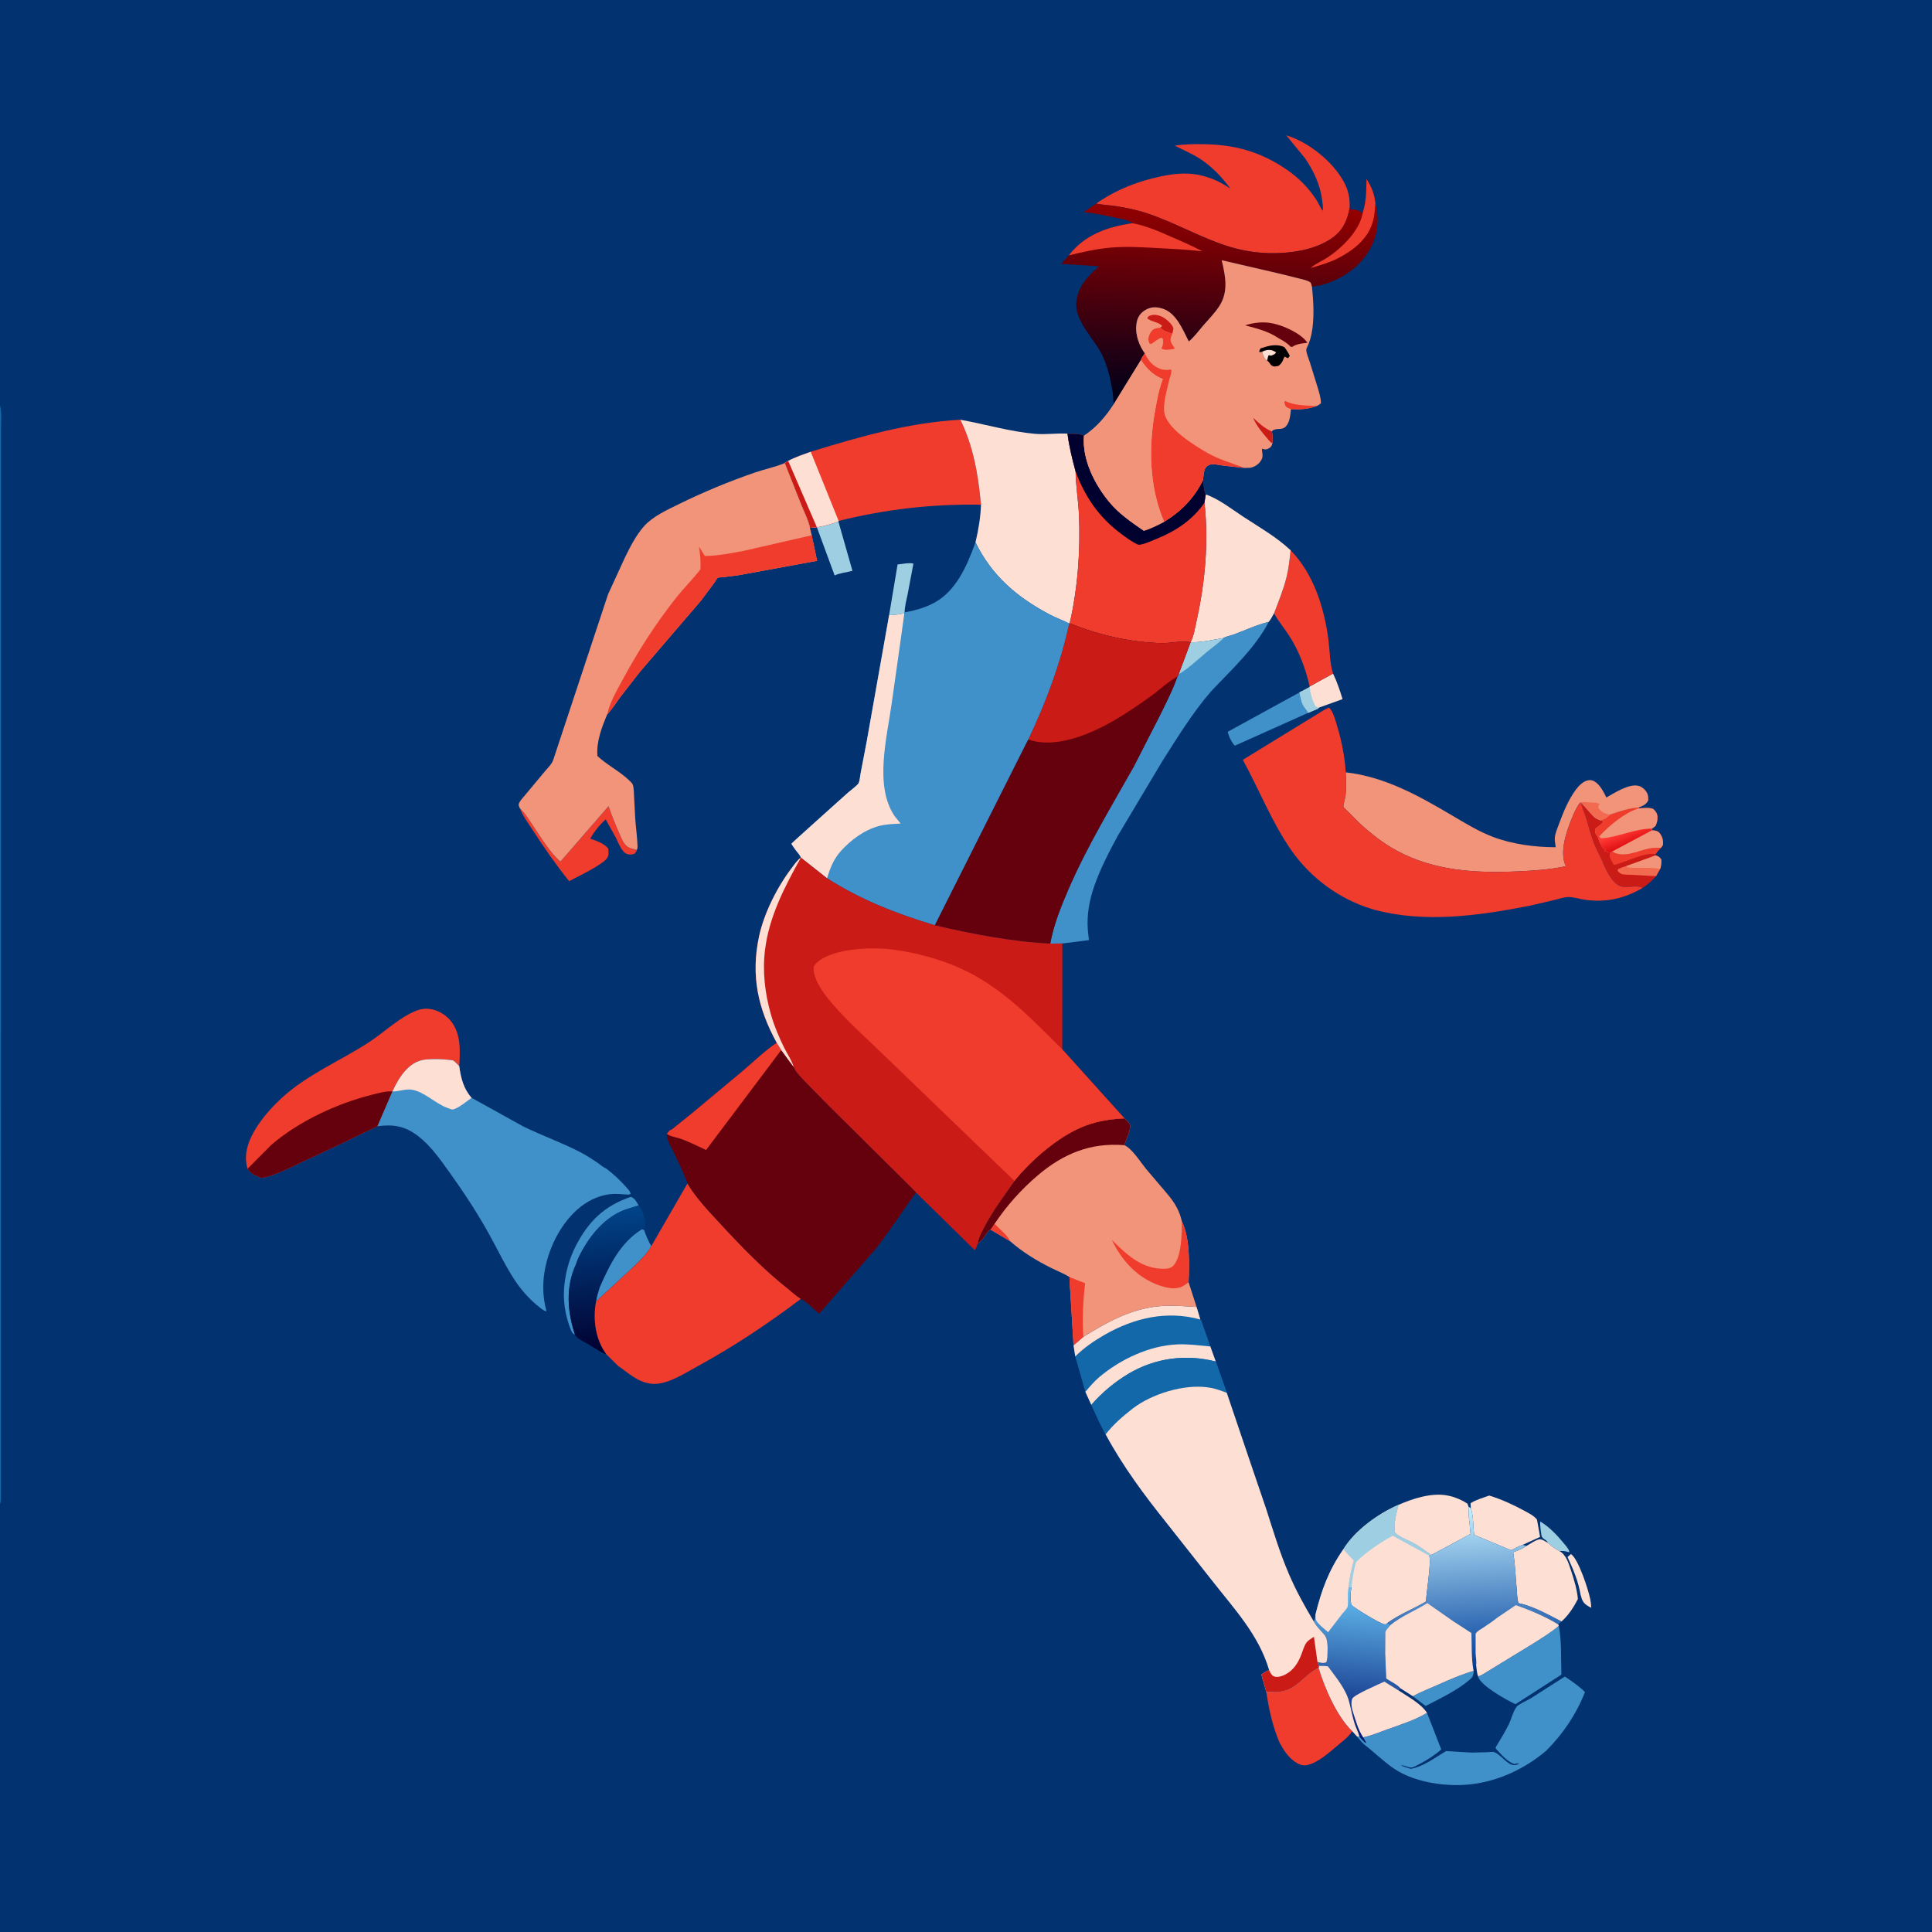 <svg version="1.1" xmlns="http://www.w3.org/2000/svg" style="display: block;" viewBox="0 0 2048 2048" width="1024" height="1024">
<defs>
	<linearGradient id="Gradient1" gradientUnits="userSpaceOnUse" x1="1724.3" y1="895.173" x2="1719.5" y2="882.712">
		<stop class="stop0" offset="0" stop-opacity="1" stop-color="rgb(225,17,21)"/>
		<stop class="stop1" offset="1" stop-opacity="1" stop-color="rgb(254,55,50)"/>
	</linearGradient>
	<linearGradient id="Gradient2" gradientUnits="userSpaceOnUse" x1="649.606" y1="1433.37" x2="638.437" y2="1279.73">
		<stop class="stop0" offset="0" stop-opacity="1" stop-color="rgb(1,0,47)"/>
		<stop class="stop1" offset="1" stop-opacity="1" stop-color="rgb(0,69,138)"/>
	</linearGradient>
	<linearGradient id="Gradient3" gradientUnits="userSpaceOnUse" x1="1429.66" y1="1845.43" x2="1444.36" y2="1683.39">
		<stop class="stop0" offset="0" stop-opacity="1" stop-color="rgb(0,21,112)"/>
		<stop class="stop1" offset="1" stop-opacity="1" stop-color="rgb(103,194,244)"/>
	</linearGradient>
	<linearGradient id="Gradient4" gradientUnits="userSpaceOnUse" x1="1566.53" y1="1767.71" x2="1555.86" y2="1598.07">
		<stop class="stop0" offset="0" stop-opacity="1" stop-color="rgb(0,62,155)"/>
		<stop class="stop1" offset="1" stop-opacity="1" stop-color="rgb(194,239,255)"/>
	</linearGradient>
	<linearGradient id="Gradient5" gradientUnits="userSpaceOnUse" x1="1294.86" y1="219.141" x2="1287.84" y2="424.618">
		<stop class="stop0" offset="0" stop-opacity="1" stop-color="rgb(148,0,0)"/>
		<stop class="stop1" offset="1" stop-opacity="1" stop-color="rgb(0,0,25)"/>
	</linearGradient>
</defs>
<path transform="translate(0,0)" fill="rgb(3,50,112)" d="M 0 429.658 L 0 -0 L 2048 0 L 2048 2048 L -0 2048 L 0 1594.34 L 0 429.658 z"/>
<path transform="translate(0,0)" fill="rgb(157,206,226)" d="M 1640.65 1635.41 L 1640.31 1634.57 C 1639.37 1632.91 1637.87 1632.18 1636.38 1631.1 C 1633.79 1629.24 1634.01 1627.54 1633.6 1624.64 C 1633.04 1620.78 1632.46 1616.71 1632.66 1612.82 C 1642.2 1618.49 1650.46 1627.17 1657.47 1635.68 C 1659.55 1638.19 1662.42 1641.18 1663.38 1644.34 L 1663.59 1645.55 L 1662.54 1645.22 C 1659.11 1644.18 1656.55 1643.87 1652.99 1644.18 C 1648.52 1642 1644.32 1638.74 1640.65 1635.41 z"/>
<path transform="translate(0,0)" fill="rgb(254,223,212)" d="M 1675.38 1690.04 C 1672.96 1675.85 1667.66 1663.45 1661.64 1650.5 L 1665.27 1647.35 C 1673.21 1652.63 1683.6 1684.9 1685.69 1694.97 C 1686.33 1698.06 1686.72 1701.16 1686.73 1704.32 L 1684.42 1703.1 C 1677.92 1699.42 1677.22 1696.79 1675.38 1690.04 z"/>
<path transform="translate(0,0)" fill="rgb(64,145,201)" d="M 1497.73 1798.08 C 1505.93 1793.44 1514.89 1790.08 1523.5 1786.27 C 1536.28 1780.61 1548.77 1775.02 1562.23 1771.18 C 1561.82 1775.72 1561.56 1777.42 1557.91 1780.55 C 1544.49 1792.07 1526.81 1800.3 1511.21 1808.43 L 1497.73 1798.08 z"/>
<path transform="translate(0,0)" fill="rgb(157,206,226)" d="M 951.486 598.351 C 956.221 597.91 963.815 596.299 968.265 597.408 L 962.181 629.685 C 960.96 635.874 958.968 642.854 958.946 649.161 L 958.629 650.235 C 953.157 651.303 948.06 652.003 942.478 652.144 L 951.486 598.351 z"/>
<path transform="translate(0,0)" fill="rgb(254,223,212)" d="M 1413.1 714.019 C 1417.32 722.788 1420.35 731.808 1423.15 741.114 L 1397.96 750.171 L 1396.95 751.28 L 1386.49 755.712 C 1385.45 753.056 1382.69 750.399 1381.25 747.803 C 1379.11 743.935 1378.35 738.435 1377.34 734.12 L 1388.16 728.399 L 1388.32 727.679 L 1413.1 714.019 z"/>
<path transform="translate(0,0)" fill="rgb(157,206,226)" d="M 1377.34 734.12 L 1388.16 728.399 C 1389.26 735.678 1391.01 742.082 1394.5 748.647 C 1395.78 749.433 1396.47 749.886 1397.96 750.171 L 1396.95 751.28 L 1386.49 755.712 C 1385.45 753.056 1382.69 750.399 1381.25 747.803 C 1379.11 743.935 1378.35 738.435 1377.34 734.12 z"/>
<path transform="translate(0,0)" fill="rgb(157,206,226)" d="M 865.919 558.907 C 873.87 557.703 881.16 555.426 888.729 552.821 L 903.645 605.098 C 898.138 606.6 889.605 607.479 884.754 610.031 L 865.919 558.907 z"/>
<path transform="translate(0,0)" fill="rgb(19,104,170)" d="M 0 429.658 C 2.139 437.553 1.037 447.183 1.052 455.369 L 1.092 507.602 L 1.07 708.903 L 0.961 1584.43 C 0.941 1587.78 1.275 1591.18 0 1594.34 L 0 429.658 z"/>
<path transform="translate(0,0)" fill="rgb(64,145,201)" d="M 668.837 1268.71 C 673.263 1270.52 674.484 1273.86 676.999 1277.76 C 670.268 1280.06 663.383 1281.66 656.938 1284.73 C 637.785 1293.85 623.17 1313.06 613.914 1331.67 C 612.514 1334.48 611.44 1337.33 610.53 1340.34 C 599.435 1364.26 601.379 1390.28 609.453 1414.65 C 607.055 1413.91 606.998 1412.93 605.618 1410.93 C 598.976 1394.8 596.173 1377.11 598.536 1359.72 L 598.786 1358 C 600.572 1345.02 604.288 1332.7 610.246 1321.01 C 623.56 1294.87 640.948 1277.88 668.837 1268.71 z"/>
<path transform="translate(0,0)" fill="rgb(64,145,201)" d="M 1301.44 775.717 L 1377.34 734.12 C 1378.35 738.435 1379.11 743.935 1381.25 747.803 C 1382.69 750.399 1385.45 753.056 1386.49 755.712 L 1308.95 790.461 C 1305.67 786.987 1302.39 780.403 1301.44 775.717 z"/>
<path transform="translate(0,0)" fill="rgb(239,60,45)" d="M 551.331 857.151 L 552.103 857.86 C 557.228 862.744 560.798 869.002 564.746 874.824 C 573.564 887.829 582.348 902.826 593.962 913.444 L 645.118 854.546 C 648.517 864.673 652.44 874.244 656.747 884.022 C 659.108 889.381 661.43 896.105 667.184 898.701 C 668.559 899.321 670.049 899.61 671.5 899.983 L 675.079 900.96 C 674.643 902.637 673.916 903.437 672.888 904.801 C 670.347 905.911 668.802 906.226 666.043 905.619 C 663.988 905.167 662.479 904.311 661.04 902.765 C 657.431 898.884 655.196 892.726 652.838 888 L 642.084 868.619 C 635.444 874.346 630.059 881.461 625.606 888.973 C 632.373 891.365 640.063 893.828 644.779 899.5 C 644.957 901.821 645.403 904.879 644.679 907.125 C 643.505 910.767 640.924 912.578 637.901 914.718 C 627.347 922.191 614.763 928.056 603.294 934.055 C 589.69 917.173 577.295 899.345 565.5 881.157 C 560.521 873.479 554.556 865.755 551.331 857.151 z"/>
<path transform="translate(0,0)" fill="rgb(254,223,212)" d="M 1559.12 1598.77 L 1558.86 1593.5 C 1564.42 1589.79 1572.33 1587.71 1578.62 1585.34 C 1591.77 1589.41 1604.01 1594.98 1616.09 1601.58 C 1620.36 1603.92 1626.37 1606.89 1629.27 1610.86 L 1632.55 1629.18 L 1613.96 1637.67 C 1609.61 1638.98 1605.86 1641.41 1601.75 1643.28 L 1562.72 1626.99 C 1561.56 1618.62 1561.99 1608.22 1559.6 1600.29 L 1559.12 1598.77 z"/>
<path transform="translate(0,0)" fill="rgb(64,145,201)" d="M 1652.41 1723.39 C 1655.49 1740.22 1654.6 1758.09 1655.16 1775.18 L 1606.49 1806.49 C 1597.13 1802.21 1570.1 1787.14 1567.06 1777.8 L 1566.91 1776.99 C 1571.04 1775.96 1575.57 1772.37 1579.33 1770.27 L 1625.8 1741.84 C 1634.84 1735.97 1644.24 1730.44 1652.41 1723.39 z"/>
<path transform="translate(0,0)" fill="rgb(254,223,212)" d="M 1482.39 1595.23 C 1497.8 1588.44 1518.58 1581.74 1535.43 1585.52 L 1536.93 1585.85 C 1543.28 1587.31 1550.07 1590.32 1555.5 1593.89 C 1555.74 1594.5 1556.66 1596.47 1556.69 1597.08 C 1556.8 1602.62 1556.79 1608.03 1557.67 1613.5 L 1558.83 1626.04 L 1517.53 1648.18 L 1516.85 1648.13 C 1511.56 1644.49 1506.52 1640.52 1500.99 1637.23 C 1494.16 1633.16 1483.97 1629.99 1478.54 1624.5 C 1477.13 1615.14 1480.11 1604.27 1482.39 1595.23 z"/>
<path transform="translate(0,0)" fill="rgb(254,223,212)" d="M 1618.23 1638.69 C 1622.04 1636.45 1627.07 1632.91 1631.29 1631.85 C 1634.25 1631.1 1638 1633.99 1640.65 1635.41 C 1644.32 1638.74 1648.52 1642 1652.99 1644.18 C 1660.07 1647.79 1662.94 1657.47 1665.31 1664.65 C 1668.56 1674.55 1671.65 1684.53 1672.63 1694.95 C 1668.38 1703.45 1662.46 1712.58 1655.24 1718.86 C 1641.83 1712.02 1625.5 1702.73 1610.86 1699.69 L 1609.72 1699.48 C 1608.11 1695.29 1608.23 1689.53 1607.79 1684.96 C 1606.58 1672.26 1606.29 1659.19 1604.17 1646.61 L 1603.98 1645.5 C 1608.21 1643.71 1612.93 1642.19 1616.77 1639.67 L 1618.23 1638.69 z"/>
<path transform="translate(0,0)" fill="rgb(239,60,45)" d="M 1368.1 583.301 C 1392.69 608.498 1403.91 644.634 1408.29 678.96 C 1409.72 690.165 1409.58 703.414 1413.1 714.019 L 1388.32 727.679 C 1383.84 708.27 1376.74 689.15 1365.65 672.5 C 1360.86 665.308 1355.3 658.632 1351.07 651.081 L 1350.54 650.11 C 1355.43 637.2 1360.56 624.969 1363.85 611.482 C 1366.11 602.228 1367.07 592.752 1368.1 583.301 z"/>
<path transform="translate(0,0)" fill="rgb(203,27,22)" d="M 1676.3 851.23 L 1677.02 851.9 L 1688.11 864.339 C 1690.61 867.364 1692.92 868.361 1696.59 869.606 L 1697.72 869.159 C 1701.88 867.87 1703.6 866.435 1706.76 863.394 C 1716.93 860.009 1726.41 856.656 1737.2 855.929 L 1737.06 856.866 C 1742.09 856.603 1747.8 855.632 1752.56 857.5 C 1755.35 860.277 1756.97 862.358 1757.03 866.446 C 1757.09 869.821 1756.37 872.474 1754.96 875.5 C 1753.73 876.492 1752.52 877.671 1751.09 878.363 L 1751.22 880.023 C 1754.42 880.403 1757.6 880.64 1759.62 883.5 C 1762.32 887.32 1763.41 891.299 1762.73 895.924 L 1760.8 898.641 C 1758.81 900.784 1756.59 902.839 1755.05 905.329 L 1755.04 906.802 C 1758.43 907.923 1758.7 908.198 1760.94 911 C 1761.15 914.783 1760.97 917.571 1759.79 921.185 L 1755.52 928.77 C 1751.26 933.569 1747.24 937.117 1741.95 940.724 L 1741.19 941.249 C 1733.87 937.401 1724.77 942.377 1716.98 939.139 C 1708.43 935.589 1701.36 920.55 1698.31 912.227 C 1695.46 906.215 1692.11 900.131 1689.69 893.955 C 1686.13 884.857 1683.94 875.298 1680.99 866 C 1679.39 860.972 1677 856.476 1676.3 851.23 z"/>
<path transform="translate(0,0)" fill="rgb(239,60,45)" d="M 1708.94 902.591 C 1720.83 910.26 1735.64 902.005 1748.19 899.441 C 1752.24 898.613 1756.67 898.695 1760.8 898.641 C 1758.81 900.784 1756.59 902.839 1755.05 905.329 C 1742.33 903.533 1723.51 913.926 1710.85 916.952 L 1708.48 912.855 C 1706.56 909.368 1705.71 907.797 1706.85 903.889 L 1708.94 902.591 z"/>
<path transform="translate(0,0)" fill="rgb(242,106,79)" d="M 1755.04 906.802 C 1758.43 907.923 1758.7 908.198 1760.94 911 C 1761.15 914.783 1760.97 917.571 1759.79 921.185 L 1755.52 928.77 L 1729.35 927.344 C 1726.28 927.208 1720.62 927.474 1718 926.052 C 1716.9 925.455 1715.61 923.977 1714.63 923.124 L 1715.11 921.5 C 1718.01 919.946 1720.5 918.983 1723.69 918.19 L 1755.04 906.802 z"/>
<path transform="translate(0,0)" fill="rgb(242,148,121)" d="M 1755.04 906.802 C 1758.43 907.923 1758.7 908.198 1760.94 911 C 1761.15 914.783 1760.97 917.571 1759.79 921.185 C 1751.75 919.538 1743.27 920.01 1735.09 919.894 C 1731.33 919.84 1726.86 920.431 1723.69 918.19 L 1755.04 906.802 z"/>
<path transform="translate(0,0)" fill="rgb(242,148,121)" d="M 1751.22 880.023 C 1754.42 880.403 1757.6 880.64 1759.62 883.5 C 1762.32 887.32 1763.41 891.299 1762.73 895.924 L 1760.8 898.641 C 1756.67 898.695 1752.24 898.613 1748.19 899.441 C 1735.64 902.005 1720.83 910.26 1708.94 902.591 L 1751.22 880.023 z"/>
<path transform="translate(0,0)" fill="rgb(242,148,121)" d="M 1706.76 863.394 C 1716.93 860.009 1726.41 856.656 1737.2 855.929 L 1737.06 856.866 C 1742.09 856.603 1747.8 855.632 1752.56 857.5 C 1755.35 860.277 1756.97 862.358 1757.03 866.446 C 1757.09 869.821 1756.37 872.474 1754.96 875.5 C 1753.73 876.492 1752.52 877.671 1751.09 878.363 L 1751.22 880.023 L 1708.94 902.591 L 1706.85 903.889 L 1700.64 902.109 L 1700.56 901.553 L 1702.17 900.808 L 1701 900.29 C 1697.56 898.622 1694.7 890.011 1693.51 886.534 L 1691.63 884.379 C 1691.48 883.497 1690.6 880.147 1690.82 879.5 C 1691.85 876.452 1698.43 874.453 1699.73 870.5 L 1696.59 869.606 L 1697.72 869.159 C 1701.88 867.87 1703.6 866.435 1706.76 863.394 z"/>
<path transform="translate(0,0)" fill="rgb(239,60,45)" d="M 1706.76 863.394 C 1716.93 860.009 1726.41 856.656 1737.2 855.929 L 1737.06 856.866 C 1722.18 861.421 1705.76 875.295 1695.31 886.521 L 1693.51 886.534 L 1691.63 884.379 C 1691.48 883.497 1690.6 880.147 1690.82 879.5 C 1691.85 876.452 1698.43 874.453 1699.73 870.5 L 1696.59 869.606 L 1697.72 869.159 C 1701.88 867.87 1703.6 866.435 1706.76 863.394 z"/>
<path transform="translate(0,0)" fill="url(#Gradient1)" d="M 1695.31 886.521 L 1697 888.769 C 1715.24 887.451 1732.86 878.401 1751.09 878.363 L 1751.22 880.023 L 1708.94 902.591 L 1706.85 903.889 L 1700.64 902.109 L 1700.56 901.553 L 1702.17 900.808 L 1701 900.29 C 1697.56 898.622 1694.7 890.011 1693.51 886.534 L 1695.31 886.521 z"/>
<path transform="translate(0,0)" fill="rgb(239,60,45)" d="M 1342.39 1793.82 C 1343.79 1793.56 1344.96 1793.48 1346.39 1793.6 C 1354.09 1794.25 1361.6 1793.41 1368.5 1789.69 C 1378.95 1784.05 1386.2 1773.84 1396.9 1768.52 L 1397.82 1768.08 C 1404.36 1789.77 1416.9 1818.96 1433.36 1835.11 C 1429.88 1840.76 1424.6 1844.71 1419.55 1848.9 C 1410.38 1856.51 1397.34 1868.75 1385.5 1871.09 C 1380.37 1872.1 1375.81 1869.93 1371.77 1866.92 C 1364.65 1861.64 1359.9 1853.94 1355.87 1846.2 C 1348.77 1828.49 1345.21 1812.68 1342.39 1793.82 z"/>
<path transform="translate(0,0)" fill="url(#Gradient2)" d="M 676.999 1277.76 C 680.519 1281.66 684.391 1293.11 684.02 1298.42 L 683.002 1302.58 L 682.852 1303.98 C 684.745 1309.99 687.186 1315.52 690.378 1320.97 C 685.254 1329.77 677.816 1336.78 670.5 1343.77 L 631.875 1379.52 C 628.331 1397.87 631.034 1418.58 641.707 1434.08 L 642.918 1435.78 C 635.833 1433.13 629.461 1428.33 622.901 1424.57 C 618.573 1422.09 611.57 1419.23 609.453 1414.65 C 601.379 1390.28 599.435 1364.26 610.53 1340.34 C 611.44 1337.33 612.514 1334.48 613.914 1331.67 C 623.17 1313.06 637.785 1293.85 656.938 1284.73 C 663.383 1281.66 670.268 1280.06 676.999 1277.76 z"/>
<path transform="translate(0,0)" fill="rgb(64,145,201)" d="M 635.864 1364.27 C 646.583 1340.39 657.38 1317.57 680.494 1303.02 L 682.852 1303.98 C 684.745 1309.99 687.186 1315.52 690.378 1320.97 C 685.254 1329.77 677.816 1336.78 670.5 1343.77 L 631.875 1379.52 C 632.701 1374.24 634.245 1369.34 635.864 1364.27 z"/>
<path transform="translate(0,0)" fill="rgb(254,223,212)" d="M 1424.05 1642.24 C 1436.35 1622.13 1461.04 1604.48 1482.39 1595.23 C 1480.11 1604.27 1477.13 1615.14 1478.54 1624.5 C 1483.97 1629.99 1494.16 1633.16 1500.99 1637.23 C 1506.52 1640.52 1511.56 1644.49 1516.85 1648.13 L 1515.02 1649.13 C 1517.58 1655.41 1511.89 1687.97 1511.67 1697.59 C 1498.36 1705.68 1483.44 1711.11 1470.84 1720.35 C 1469.84 1721.18 1469.38 1722.05 1467.97 1721.91 C 1463.18 1721.44 1436.31 1704.93 1432.41 1701.15 C 1431.24 1694.39 1431.35 1689.35 1432.62 1682.61 L 1429.48 1683.03 C 1430.23 1673.48 1432.59 1663.51 1435.14 1654.29 L 1424.05 1642.24 z"/>
<path transform="translate(0,0)" fill="rgb(157,206,226)" d="M 1424.05 1642.24 C 1436.35 1622.13 1461.04 1604.48 1482.39 1595.23 C 1480.11 1604.27 1477.13 1615.14 1478.54 1624.5 C 1483.97 1629.99 1494.16 1633.16 1500.99 1637.23 C 1506.52 1640.52 1511.56 1644.49 1516.85 1648.13 L 1515.02 1649.13 L 1476.45 1627.95 C 1463.57 1634.82 1447.78 1645.5 1437.45 1655.9 C 1434.85 1664.7 1433.58 1673.49 1432.62 1682.61 L 1429.48 1683.03 C 1430.23 1673.48 1432.59 1663.51 1435.14 1654.29 L 1424.05 1642.24 z"/>
<path transform="translate(0,0)" fill="rgb(254,223,212)" d="M 1278.16 524.071 C 1292.43 529.151 1305.45 539.562 1318.1 547.856 C 1335.02 558.957 1353.34 569.325 1368.1 583.301 C 1367.07 592.752 1366.11 602.228 1363.85 611.482 C 1360.56 624.969 1355.43 637.2 1350.54 650.11 C 1348.81 652.972 1347.08 656.828 1344.86 659.264 C 1332.33 662.202 1320.23 668.027 1308.16 672.515 C 1305.16 673.632 1299.59 674.59 1297.14 676.337 C 1285.4 678.223 1274.02 681.231 1262.05 680.815 C 1265.54 674.092 1266.86 665.113 1268.5 657.73 C 1277.5 617.066 1281.41 574.329 1276.78 532.831 L 1278.16 524.071 z"/>
<path transform="translate(0,0)" fill="rgb(64,145,201)" d="M 1512.68 1815.68 L 1527.77 1854.47 C 1520.77 1860.7 1512.43 1865.95 1504.13 1870.26 C 1502.28 1871.22 1498.37 1873.42 1496.43 1873.61 C 1492.77 1873.97 1488.93 1870.78 1484.76 1871.5 L 1495.2 1875.06 C 1508.47 1872.98 1521.42 1863.07 1532.88 1856.21 L 1560.18 1857.83 L 1577.25 1857.4 C 1579.17 1857.32 1581.98 1856.78 1583.76 1857.32 C 1589.69 1859.13 1595.39 1867.64 1601.68 1870.29 C 1605.11 1871.73 1607.29 1871.04 1610.5 1869.7 C 1608.29 1868.86 1607.26 1869.48 1605 1869.93 C 1597.03 1866.92 1591.28 1859.54 1585.55 1853.51 L 1585.59 1852.04 C 1590.28 1844.17 1595.27 1836.29 1599.31 1828.07 C 1602.05 1822.5 1604.01 1814 1607.69 1809.22 C 1609.76 1806.52 1619.32 1802.35 1622.6 1800.36 L 1658.8 1777.22 C 1666.28 1782.28 1673.7 1787.26 1680.14 1793.63 C 1670.91 1817.12 1657 1837.82 1639.25 1855.63 C 1616.9 1874.74 1588.46 1888.13 1559.13 1891.44 C 1533.75 1894.31 1500.49 1889.76 1478.79 1875.51 C 1467.48 1868.08 1458.31 1858.75 1447.74 1850.55 C 1444.12 1847.74 1441.37 1844.21 1438.45 1840.7 L 1441.09 1840.76 C 1443.23 1843.36 1445.17 1845.96 1448 1847.86 C 1448.12 1846.55 1445.61 1843.28 1445.01 1841.64 C 1453.52 1839.99 1462.32 1836.18 1470.48 1833.25 C 1484.42 1828.24 1499.98 1823.39 1512.68 1815.68 z"/>
<path transform="translate(0,0)" fill="url(#Gradient3)" d="M 1424.05 1642.24 L 1435.14 1654.29 C 1432.59 1663.51 1430.23 1673.48 1429.48 1683.03 L 1432.62 1682.61 C 1431.35 1689.35 1431.24 1694.39 1432.41 1701.15 C 1436.31 1704.93 1463.18 1721.44 1467.97 1721.91 C 1469.38 1722.05 1469.84 1721.18 1470.84 1720.35 L 1474.03 1722.56 C 1472.53 1724.43 1469.73 1727.16 1468.72 1729.23 C 1468.27 1730.13 1468.49 1733.85 1468.43 1734.96 L 1468.32 1752.51 L 1469.46 1779.35 C 1472.86 1781.62 1482.37 1786.49 1484.29 1789.56 L 1483.07 1792.28 C 1492.76 1798.77 1506.25 1805.9 1512.68 1815.68 C 1499.98 1823.39 1484.42 1828.24 1470.48 1833.25 C 1462.32 1836.18 1453.52 1839.99 1445.01 1841.64 C 1445.61 1843.28 1448.12 1846.55 1448 1847.86 C 1445.17 1845.96 1443.23 1843.36 1441.09 1840.76 L 1438.45 1840.7 L 1433.36 1835.11 C 1416.9 1818.96 1404.36 1789.77 1397.82 1768.08 L 1398.14 1766.01 L 1396.54 1761.66 C 1399.94 1762.6 1402.83 1763.55 1406.09 1762 L 1407.08 1757.22 C 1407.11 1750.31 1408.61 1738.71 1403.96 1733 C 1400.24 1728.44 1396.39 1725.26 1393.38 1720.03 L 1392.71 1718.84 C 1394.04 1716.67 1394.07 1714.06 1394.43 1711.57 C 1400.84 1685.66 1408.66 1664.32 1424.05 1642.24 z"/>
<path transform="translate(0,0)" fill="rgb(254,223,212)" d="M 1398.14 1766.01 C 1401.29 1766.02 1404.63 1765.77 1407.71 1766.5 C 1415.95 1777.76 1426.31 1789.91 1430.02 1803.5 C 1432.1 1811.15 1433.43 1818.95 1435.8 1826.56 C 1437.3 1831.4 1439.77 1835.86 1441.09 1840.76 L 1438.45 1840.7 L 1433.36 1835.11 C 1416.9 1818.96 1404.36 1789.77 1397.82 1768.08 L 1398.14 1766.01 z"/>
<path transform="translate(0,0)" fill="rgb(254,223,212)" d="M 1424.05 1642.24 L 1435.14 1654.29 C 1432.59 1663.51 1430.23 1673.48 1429.48 1683.03 L 1429.19 1684.7 C 1428.23 1690.66 1429.39 1696.85 1428.63 1702.81 C 1428.36 1704.91 1424.14 1709.01 1422.74 1710.83 L 1407.86 1730.19 C 1404.5 1727.09 1396.36 1721.11 1394.96 1717 C 1394.47 1715.58 1394.58 1713.12 1394.43 1711.57 C 1400.84 1685.66 1408.66 1664.32 1424.05 1642.24 z"/>
<path transform="translate(0,0)" fill="rgb(254,223,212)" d="M 1445.01 1841.64 C 1439.44 1833.33 1437.04 1823.38 1433.94 1814 C 1432.65 1810.11 1432.02 1804.79 1433.38 1800.84 C 1434.83 1796.64 1462.13 1785.14 1467.45 1782.59 L 1483.07 1792.28 C 1492.76 1798.77 1506.25 1805.9 1512.68 1815.68 C 1499.98 1823.39 1484.42 1828.24 1470.48 1833.25 C 1462.32 1836.18 1453.52 1839.99 1445.01 1841.64 z"/>
<path transform="translate(0,0)" fill="rgb(64,145,201)" d="M 1297.14 676.337 C 1299.59 674.59 1305.16 673.632 1308.16 672.515 C 1320.23 668.027 1332.33 662.202 1344.86 659.264 C 1330.73 686.759 1305.02 710.262 1283.94 732.685 C 1264.27 755.295 1248.12 781.742 1232.02 807 L 1185.17 885.47 C 1175.83 902.691 1166.54 920.464 1160.07 939 C 1154.81 954.067 1152.03 969.136 1153.09 985.114 L 1154.29 996.551 L 1126.12 1000.13 L 1113.29 1000.27 C 1116.85 980.438 1124.91 960.437 1132.91 942 C 1152.49 896.876 1177.91 855.284 1201.91 812.498 L 1229.53 758.485 C 1236.09 744.993 1243.21 731.459 1248.11 717.255 L 1249.34 714.855 L 1262.05 680.815 C 1274.02 681.231 1285.4 678.223 1297.14 676.337 z"/>
<path transform="translate(0,0)" fill="rgb(157,206,226)" d="M 1262.05 680.815 C 1274.02 681.231 1285.4 678.223 1297.14 676.337 C 1291.69 681.785 1285.09 686.264 1279.17 691.211 C 1269.69 699.131 1259.93 708.511 1249.34 714.855 L 1262.05 680.815 z"/>
<path transform="translate(0,0)" fill="rgb(19,104,170)" d="M 1148.42 1417.14 C 1174.89 1400.7 1200.64 1386.38 1232.5 1384.36 C 1244.54 1383.6 1256.41 1384.77 1268.42 1385.43 L 1272.41 1398.72 L 1273.44 1399.91 L 1283 1427.32 L 1288.75 1443.26 L 1300.44 1476.43 C 1294.37 1474.23 1288.43 1471.82 1282 1470.92 L 1280.26 1470.65 C 1254.99 1467.04 1220.77 1477.63 1200.79 1493.04 C 1190.6 1500.89 1179.87 1510.24 1171.99 1520.48 L 1166.55 1510.07 L 1156.84 1489.24 L 1150.52 1475.38 L 1139.82 1437.89 L 1137.99 1426.13 L 1148.42 1417.14 z"/>
<path transform="translate(0,0)" fill="rgb(254,223,212)" d="M 1148.42 1417.14 C 1174.89 1400.7 1200.64 1386.38 1232.5 1384.36 C 1244.54 1383.6 1256.41 1384.77 1268.42 1385.43 L 1272.41 1398.72 C 1236.93 1388.94 1202.38 1396.99 1171.06 1414.87 C 1159.95 1421.21 1148.86 1428.82 1139.82 1437.89 L 1137.99 1426.13 L 1148.42 1417.14 z"/>
<path transform="translate(0,0)" fill="rgb(254,223,212)" d="M 1150.52 1475.38 C 1155.16 1469.96 1159.75 1464.47 1165.21 1459.86 C 1187.59 1440.96 1218.18 1426.46 1247.75 1425.12 C 1259.77 1424.58 1271.11 1426.26 1283 1427.32 L 1288.75 1443.26 C 1257.01 1435.19 1224.37 1439.46 1196.13 1456.3 C 1181.84 1464.82 1167.66 1476.55 1156.84 1489.24 L 1150.52 1475.38 z"/>
<path transform="translate(0,0)" fill="rgb(19,104,170)" d="M 1156.84 1489.24 C 1167.66 1476.55 1181.84 1464.82 1196.13 1456.3 C 1224.37 1439.46 1257.01 1435.19 1288.75 1443.26 L 1300.44 1476.43 C 1294.37 1474.23 1288.43 1471.82 1282 1470.92 L 1280.26 1470.65 C 1254.99 1467.04 1220.77 1477.63 1200.79 1493.04 C 1190.6 1500.89 1179.87 1510.24 1171.99 1520.48 L 1166.55 1510.07 L 1156.84 1489.24 z"/>
<path transform="translate(0,0)" fill="rgb(242,148,121)" d="M 1426.47 818.694 C 1468.31 823.532 1503.46 843.307 1539.07 864.294 C 1553.24 872.645 1567.59 881.513 1583.05 887.318 C 1603.38 894.953 1627.53 898.143 1649.13 898.085 L 1648.86 896.326 C 1648.45 893.469 1647.88 890.232 1648.24 887.354 C 1648.83 882.564 1651.28 876.999 1652.96 872.452 C 1657.4 860.397 1662.8 847.338 1670.52 836.996 C 1673.76 832.65 1678.86 827.457 1684.62 826.989 C 1688.08 826.707 1690.87 828.405 1693.3 830.699 C 1697.41 834.569 1700.38 840.333 1702.79 845.388 C 1711.52 840.49 1726.76 830.503 1736.89 833.019 C 1740.9 834.013 1744.85 837.745 1746.37 841.517 C 1747.3 843.809 1747.27 846.088 1747.24 848.5 C 1744.79 852.936 1741.82 854.106 1737.2 855.929 C 1726.41 856.656 1716.93 860.009 1706.76 863.394 C 1703.6 866.435 1701.88 867.87 1697.72 869.159 L 1696.59 869.606 C 1692.92 868.361 1690.61 867.364 1688.11 864.339 L 1677.02 851.9 L 1676.3 851.23 L 1674.97 850.807 C 1671.06 855.773 1668.56 861.796 1666.16 867.595 C 1660.6 881.022 1653.2 902.855 1659.29 916.855 L 1659.9 918.206 C 1642.8 921.932 1624.87 922.965 1607.41 923.747 C 1564.33 925.676 1520.69 923.051 1481.84 902.382 C 1466.82 894.393 1453.25 883.758 1440.79 872.222 L 1427.55 858.95 C 1427.01 858.395 1424.17 855.801 1424.02 855.287 C 1423.62 853.915 1426.08 845.499 1426.32 843.359 C 1427.26 835.198 1426.76 826.886 1426.47 818.694 z"/>
<path transform="translate(0,0)" fill="rgb(242,106,79)" d="M 1674.97 850.807 C 1680.36 849.028 1686.42 851.463 1692.02 850.836 L 1695.79 852.198 C 1694.47 853.947 1694.47 854.293 1694.27 856.5 C 1698.09 861.104 1700.82 862.636 1706.76 863.394 C 1703.6 866.435 1701.88 867.87 1697.72 869.159 L 1696.59 869.606 C 1692.92 868.361 1690.61 867.364 1688.11 864.339 L 1677.02 851.9 L 1676.3 851.23 L 1674.97 850.807 z"/>
<path transform="translate(0,0)" fill="rgb(239,60,45)" d="M 859.405 478.885 C 911.344 462.879 963.419 447.921 1018.01 444.918 C 1031.97 473.427 1037.03 503.667 1039.89 535.001 C 988.495 534.1 938.905 539.805 888.98 552.173 L 888.729 552.821 C 881.16 555.426 873.87 557.703 865.919 558.907 L 858.577 559.571 C 856.954 551.544 852.513 542.856 849.41 535.263 L 831.824 490.844 L 835.507 488.543 C 843.029 484.565 851.437 481.818 859.405 478.885 z"/>
<path transform="translate(0,0)" fill="rgb(254,223,212)" d="M 859.405 478.885 L 888.98 552.173 L 888.729 552.821 C 881.16 555.426 873.87 557.703 865.919 558.907 L 858.577 559.571 C 856.954 551.544 852.513 542.856 849.41 535.263 L 831.824 490.844 L 835.507 488.543 C 843.029 484.565 851.437 481.818 859.405 478.885 z"/>
<path transform="translate(0,0)" fill="rgb(203,27,22)" d="M 831.824 490.844 L 835.507 488.543 L 865.919 558.907 L 858.577 559.571 C 856.954 551.544 852.513 542.856 849.41 535.263 L 831.824 490.844 z"/>
<path transform="translate(0,0)" fill="rgb(239,60,45)" d="M 262.414 1238.95 C 261.185 1234.61 260.576 1230.78 260.714 1226.23 C 261.413 1203.16 282.965 1178.24 299.07 1163.5 C 325.795 1139.04 360.235 1124.84 390.453 1105.25 C 405.123 1095.74 418.617 1082.9 433.966 1074.75 C 440.066 1071.51 446.735 1068.8 453.785 1069.34 C 462.789 1070.04 471.564 1074.8 477.368 1081.64 C 488.771 1095.07 487.903 1113.67 486.775 1130.14 C 485.152 1128.62 482.348 1125.26 480.498 1124.28 C 479.603 1123.8 476.581 1123.65 475.472 1123.51 C 468.586 1122.62 461.219 1122.66 454.275 1122.94 C 443.99 1123.35 436.811 1127.21 429.889 1134.74 C 423.942 1141.2 419.743 1149.11 416.022 1156.99 L 400.096 1193.86 L 358.365 1213.88 L 301.532 1240.53 C 293.957 1243.64 284.998 1247.9 276.744 1248.6 C 271.019 1246.37 265.862 1244.27 262.414 1238.95 z"/>
<path transform="translate(0,0)" fill="rgb(101,1,12)" d="M 262.414 1238.95 L 287.625 1213.57 C 316.547 1188.77 356.893 1169.84 393.767 1160.62 C 401.028 1158.81 408.478 1156.43 416.022 1156.99 L 400.096 1193.86 L 358.365 1213.88 L 301.532 1240.53 C 293.957 1243.64 284.998 1247.9 276.744 1248.6 C 271.019 1246.37 265.862 1244.27 262.414 1238.95 z"/>
<path transform="translate(0,0)" fill="url(#Gradient4)" d="M 1556.69 1597.08 L 1559.12 1598.77 L 1559.6 1600.29 C 1561.99 1608.22 1561.56 1618.62 1562.72 1626.99 L 1601.75 1643.28 C 1605.86 1641.41 1609.61 1638.98 1613.96 1637.67 L 1618.23 1638.69 L 1616.77 1639.67 C 1612.93 1642.19 1608.21 1643.71 1603.98 1645.5 L 1604.17 1646.61 C 1606.29 1659.19 1606.58 1672.26 1607.79 1684.96 C 1608.23 1689.53 1608.11 1695.29 1609.72 1699.48 L 1610.86 1699.69 C 1625.5 1702.73 1641.83 1712.02 1655.24 1718.86 C 1653.98 1719.89 1652.81 1720.74 1651.83 1722.04 L 1652.41 1723.39 C 1644.24 1730.44 1634.84 1735.97 1625.8 1741.84 L 1579.33 1770.27 C 1575.57 1772.37 1571.04 1775.96 1566.91 1776.99 C 1565.41 1773.3 1565.24 1768.8 1564.73 1764.87 L 1561.76 1769.71 L 1562.23 1771.18 C 1548.77 1775.02 1536.28 1780.61 1523.5 1786.27 C 1514.89 1790.08 1505.93 1793.44 1497.73 1798.08 L 1484.29 1789.56 C 1482.37 1786.49 1472.86 1781.62 1469.46 1779.35 L 1468.32 1752.51 L 1468.43 1734.96 C 1468.49 1733.85 1468.27 1730.13 1468.72 1729.23 C 1469.73 1727.16 1472.53 1724.43 1474.03 1722.56 L 1470.84 1720.35 C 1483.44 1711.11 1498.36 1705.68 1511.67 1697.59 C 1511.89 1687.97 1517.58 1655.41 1515.02 1649.13 L 1516.85 1648.13 L 1517.53 1648.18 L 1558.83 1626.04 L 1557.67 1613.5 C 1556.79 1608.03 1556.8 1602.62 1556.69 1597.08 z"/>
<path transform="translate(0,0)" fill="rgb(254,223,212)" d="M 1587.6 1714.49 L 1606.82 1701.54 C 1621.73 1706.75 1638.32 1713.69 1651.83 1722.04 L 1652.41 1723.39 C 1644.24 1730.44 1634.84 1735.97 1625.8 1741.84 L 1579.33 1770.27 C 1575.57 1772.37 1571.04 1775.96 1566.91 1776.99 C 1565.41 1773.3 1565.24 1768.8 1564.73 1764.87 C 1565.37 1761.31 1564.36 1756.38 1564.21 1752.7 L 1564.23 1731.8 C 1565.81 1729 1569.46 1727.27 1572.15 1725.49 C 1577.45 1721.99 1582.62 1718.44 1587.6 1714.49 z"/>
<path transform="translate(0,0)" fill="rgb(254,223,212)" d="M 1474.03 1722.56 C 1485.17 1713.41 1500.64 1707.08 1513.07 1699.41 L 1541.2 1719.1 L 1541.96 1719.53 L 1559.75 1731.09 C 1560.22 1743.59 1559.63 1757.42 1561.76 1769.71 L 1562.23 1771.18 C 1548.77 1775.02 1536.28 1780.61 1523.5 1786.27 C 1514.89 1790.08 1505.93 1793.44 1497.73 1798.08 L 1484.29 1789.56 C 1482.37 1786.49 1472.86 1781.62 1469.46 1779.35 L 1468.32 1752.51 L 1468.43 1734.96 C 1468.49 1733.85 1468.27 1730.13 1468.72 1729.23 C 1469.73 1727.16 1472.53 1724.43 1474.03 1722.56 z"/>
<path transform="translate(0,0)" fill="rgb(239,60,45)" d="M 1161.94 215.799 C 1183.31 201.063 1205.66 192.202 1231 186.877 C 1243.45 184.26 1256.97 182.793 1269.58 185.22 C 1282.98 187.801 1292.98 192.416 1304.29 199.944 C 1295.45 187.89 1284.72 176.499 1272.1 168.348 C 1263.6 162.861 1254.38 158.997 1245.37 154.499 C 1255.33 152.714 1265.16 152.759 1275.24 152.851 C 1308.95 153.157 1336.91 160.957 1364.84 180.41 C 1376.73 188.686 1387.09 199.192 1395.07 211.296 C 1397.64 215.187 1399.25 219.783 1402.12 223.418 C 1402.76 220.025 1401.93 215.516 1401.5 212.057 C 1399.5 195.962 1392.52 181.054 1383.42 167.804 L 1363.48 143.441 C 1387.12 150.53 1412.91 171.239 1424.66 193.029 C 1429.49 201.971 1431.05 210.269 1430.67 220.308 L 1430.58 220.339 L 1430.1 223.13 C 1427.48 236.421 1421.61 246.254 1410.12 253.681 C 1397.85 261.608 1383.36 265.385 1369.02 267.215 C 1347.82 269.922 1324.97 268.075 1304.5 261.933 C 1274.51 252.933 1246.75 236.495 1216.9 226.44 C 1205.42 222.575 1193.81 220.124 1181.84 218.371 C 1175.22 217.402 1168.47 217.242 1161.94 215.799 z"/>
<path transform="translate(0,0)" fill="rgb(254,223,212)" d="M 1018.01 444.918 C 1044.23 449.66 1070.44 457.506 1097 459.865 C 1108.7 460.903 1120.12 459.017 1131.61 459.689 C 1133.37 473.527 1136.55 486.339 1140.18 499.795 C 1140.34 514.836 1143.01 529.899 1143.7 544.988 C 1145.46 583.28 1142.45 623.409 1133.91 660.814 L 1133.38 660.978 C 1126.9 657.564 1119.85 655.182 1113.3 651.735 C 1078.3 633.305 1051.52 610.671 1034.05 574.889 C 1037.25 561.285 1039.33 548.981 1039.89 535.001 C 1037.03 503.667 1031.97 473.427 1018.01 444.918 z"/>
<path transform="translate(0,0)" fill="rgb(239,60,45)" d="M 1131.61 459.689 C 1136.67 460.097 1145.05 459.409 1149.07 461.962 C 1146.91 486.97 1160.49 513.724 1176.19 532.505 C 1186.63 544.998 1199.23 553.364 1212.45 562.6 C 1219.87 560.45 1227.12 556.669 1233.97 553.128 C 1252.13 542.032 1265.89 527.932 1275.26 508.809 C 1275.9 512.992 1276.13 520.483 1278.16 524.071 L 1276.78 532.831 C 1281.41 574.329 1277.5 617.066 1268.5 657.73 C 1266.86 665.113 1265.54 674.092 1262.05 680.815 C 1253.01 678.826 1240.74 682.021 1231.22 681.771 C 1197.28 680.88 1165.38 673.24 1133.91 660.814 C 1142.45 623.409 1145.46 583.28 1143.7 544.988 C 1143.01 529.899 1140.34 514.836 1140.18 499.795 C 1136.55 486.339 1133.37 473.527 1131.61 459.689 z"/>
<path transform="translate(0,0)" fill="rgb(1,1,47)" d="M 1131.61 459.689 C 1136.67 460.097 1145.05 459.409 1149.07 461.962 C 1146.91 486.97 1160.49 513.724 1176.19 532.505 C 1186.63 544.998 1199.23 553.364 1212.45 562.6 C 1219.87 560.45 1227.12 556.669 1233.97 553.128 C 1252.13 542.032 1265.89 527.932 1275.26 508.809 C 1275.9 512.992 1276.13 520.483 1278.16 524.071 L 1276.78 532.831 C 1265.04 550.343 1246.94 562.667 1227.61 570.509 C 1223.49 572.184 1209.43 578.667 1206.28 577.267 C 1200.02 574.49 1193.66 569.752 1188.18 565.656 C 1165.03 548.367 1150.18 526.792 1140.18 499.795 C 1136.55 486.339 1133.37 473.527 1131.61 459.689 z"/>
<path transform="translate(0,0)" fill="url(#Gradient5)" d="M 1444.53 225.775 L 1445.69 221.5 C 1448.45 211.061 1448.33 200.526 1448.57 189.802 C 1454.01 198.416 1456.93 205.417 1458.01 215.627 C 1462.4 233.692 1460.53 250.256 1450.84 266.391 C 1439.83 284.706 1419.48 297.745 1398.88 302.633 L 1390.7 303.971 C 1390.16 302.073 1390.11 299.867 1388.36 298.846 C 1385.27 297.041 1380.94 296.256 1377.5 295.311 L 1354.95 289.73 L 1295.03 275.842 C 1298.98 292.398 1302.44 308.9 1292.68 324.231 C 1287.86 331.792 1281.02 338.632 1275.16 345.408 C 1270.31 351.005 1265.9 357.22 1260.19 361.964 C 1253.93 349.722 1246.95 331.836 1232.68 327.248 C 1226.21 325.167 1220.61 324.974 1214.58 328.356 C 1210.02 330.916 1206.75 334.717 1205.39 339.827 C 1202.47 350.815 1205.95 362.952 1211.91 372.211 L 1213.51 374.523 C 1212.46 376.264 1209.74 379.807 1209.43 381.665 L 1180.67 428.443 C 1179.89 424.366 1180.12 420.103 1179.48 415.96 C 1177.41 402.7 1174.35 389.158 1168.64 376.955 C 1160.52 359.603 1139.94 341.492 1140.84 321.815 C 1141.63 304.555 1152.91 293.102 1164.99 282.279 L 1125.22 279.767 C 1127.6 276.469 1130.17 273.605 1133.01 270.698 C 1149.78 248.745 1174.2 240.394 1200.44 236.639 C 1196.17 232.959 1188.43 232.072 1182.97 230.91 C 1171.54 228.472 1160.54 225.864 1148.86 224.939 L 1161.94 215.799 C 1168.47 217.242 1175.22 217.402 1181.84 218.371 C 1193.81 220.124 1205.42 222.575 1216.9 226.44 C 1246.75 236.495 1274.51 252.933 1304.5 261.933 C 1324.97 268.075 1347.82 269.922 1369.02 267.215 C 1383.36 265.385 1397.85 261.608 1410.12 253.681 C 1421.61 246.254 1427.48 236.421 1430.1 223.13 L 1430.58 220.339 L 1430.67 220.308 L 1432 222.147 L 1432.94 222.107 C 1437.65 221.976 1440.68 223.191 1444.53 225.775 z"/>
<path transform="translate(0,0)" fill="rgb(239,60,45)" d="M 1444.53 225.775 L 1445.69 221.5 C 1448.45 211.061 1448.33 200.526 1448.57 189.802 C 1454.01 198.416 1456.93 205.417 1458.01 215.627 C 1457.38 222.078 1457.14 228.788 1455.22 235 L 1454.77 236.491 C 1449.35 253.934 1433.72 266.02 1418 273.935 C 1408.83 278.555 1399.06 281.301 1389.21 284.076 C 1394.56 279.473 1401.34 276.764 1407.25 272.897 C 1422.51 262.9 1441.34 244.462 1444.53 225.775 z"/>
<path transform="translate(0,0)" fill="rgb(239,60,45)" d="M 1200.44 236.639 C 1214.95 239.193 1229.27 245.58 1242.69 251.504 C 1253.42 256.243 1264.35 260.804 1274.64 266.453 C 1259.01 264.486 1243.42 263.856 1227.71 263.005 C 1210.96 262.097 1194.12 261.021 1177.36 262.478 C 1162.23 263.793 1147.7 267.145 1133.01 270.698 C 1149.78 248.745 1174.2 240.394 1200.44 236.639 z"/>
<path transform="translate(0,0)" fill="rgb(239,60,45)" d="M 728.754 1254.46 C 737.517 1269.45 751.472 1284.05 763.227 1296.79 C 785.651 1321.1 809.507 1345.74 835.444 1366.27 C 839.792 1369.71 844.276 1374 848.971 1376.84 C 813.882 1403.36 777.84 1427.38 739.179 1448.45 C 725.258 1456.03 705.848 1469.12 689.5 1466.71 C 675.264 1464.61 666.351 1455.54 655.074 1447.81 L 642.918 1435.78 L 641.707 1434.08 C 631.034 1418.58 628.331 1397.87 631.875 1379.52 L 670.5 1343.77 C 677.816 1336.78 685.254 1329.77 690.378 1320.97 L 728.754 1254.46 z"/>
<path transform="translate(0,0)" fill="rgb(64,145,201)" d="M 416.022 1156.99 C 419.743 1149.11 423.942 1141.2 429.889 1134.74 C 436.811 1127.21 443.99 1123.35 454.275 1122.94 C 461.219 1122.66 468.586 1122.62 475.472 1123.51 C 476.581 1123.65 479.603 1123.8 480.498 1124.28 C 482.348 1125.26 485.152 1128.62 486.775 1130.14 C 488.537 1142.61 491.26 1154.06 499.889 1163.71 L 554.174 1193.82 C 574.11 1203.64 595.203 1211.04 614.939 1221.25 C 621.487 1224.64 627.668 1228.68 633.768 1232.81 C 636.096 1234.38 639.765 1237.71 642.355 1238.5 C 650.201 1244.55 657.474 1251.19 664.012 1258.65 C 665.799 1260.69 668.108 1262.91 668.477 1265.67 L 666.319 1266.35 C 659.895 1265.96 652.884 1265.15 646.487 1265.9 C 633.518 1267.43 621.45 1273.69 611.809 1282.29 C 590.904 1300.92 577.45 1331.66 575.997 1359.5 C 575.446 1370.07 576.585 1379.81 579.31 1390.03 C 576.537 1389.64 574.273 1387.57 572.07 1385.87 C 562.551 1378.52 553.402 1368.5 546.696 1358.57 C 536.043 1342.79 527.904 1325.21 518.656 1308.57 C 506.053 1285.89 491.868 1264.18 476.743 1243.11 C 466.824 1229.3 456.845 1214.81 443.25 1204.3 C 429.431 1193.62 416.939 1191.61 400.096 1193.86 L 416.022 1156.99 z"/>
<path transform="translate(0,0)" fill="rgb(254,223,212)" d="M 416.022 1156.99 C 419.743 1149.11 423.942 1141.2 429.889 1134.74 C 436.811 1127.21 443.99 1123.35 454.275 1122.94 C 461.219 1122.66 468.586 1122.62 475.472 1123.51 C 476.581 1123.65 479.603 1123.8 480.498 1124.28 C 482.348 1125.26 485.152 1128.62 486.775 1130.14 C 488.537 1142.61 491.26 1154.06 499.889 1163.71 C 495.398 1166.93 485.028 1175.59 479.697 1176.09 C 478.456 1176.2 475.244 1174.75 473.981 1174.29 C 461.476 1169.71 449.913 1157.44 437 1155.22 C 430.101 1154.03 423.87 1156.76 417.028 1156.97 L 416.022 1156.99 z"/>
<path transform="translate(0,0)" fill="rgb(239,60,45)" d="M 1403.37 752.744 L 1408.5 750.039 C 1412.8 752.361 1416.31 765.933 1417.79 770.91 C 1422.27 786.017 1425.71 802.912 1426.47 818.694 C 1426.76 826.886 1427.26 835.198 1426.32 843.359 C 1426.08 845.499 1423.62 853.915 1424.02 855.287 C 1424.17 855.801 1427.01 858.395 1427.55 858.95 L 1440.79 872.222 C 1453.25 883.758 1466.82 894.393 1481.84 902.382 C 1520.69 923.051 1564.33 925.676 1607.41 923.747 C 1624.87 922.965 1642.8 921.932 1659.9 918.206 L 1659.29 916.855 C 1653.2 902.855 1660.6 881.022 1666.16 867.595 C 1668.56 861.796 1671.06 855.773 1674.97 850.807 L 1676.3 851.23 C 1677 856.476 1679.39 860.972 1680.99 866 C 1683.94 875.298 1686.13 884.857 1689.69 893.955 C 1692.11 900.131 1695.46 906.215 1698.31 912.227 C 1701.36 920.55 1708.43 935.589 1716.98 939.139 C 1724.77 942.377 1733.87 937.401 1741.19 941.249 C 1721.53 952.716 1701.81 957.03 1679.18 953.64 C 1673.67 952.814 1666.99 950.514 1661.5 950.92 C 1656.93 951.258 1652 952.976 1647.52 954.079 L 1620.99 960.217 C 1567.59 970.633 1510.93 978.686 1457.44 964.529 L 1453.72 963.404 C 1419.73 953.024 1389.59 930.814 1369.15 901.722 C 1348.36 872.144 1334.8 837.064 1317.45 805.439 L 1403.37 752.744 z"/>
<path transform="translate(0,0)" fill="rgb(242,148,121)" d="M 1191.94 1185.5 C 1193.98 1187.56 1198 1190.52 1198.02 1193.41 C 1198.08 1199.78 1193.7 1207.83 1191.82 1213.95 C 1199.94 1217.32 1209 1231.92 1214.72 1238.92 L 1237.68 1265.93 C 1245.31 1275.11 1250.11 1282.99 1252.88 1294.8 C 1261.48 1312.79 1260.81 1339.58 1259.97 1359.22 L 1268.42 1385.43 C 1256.41 1384.77 1244.54 1383.6 1232.5 1384.36 C 1200.64 1386.38 1174.89 1400.7 1148.42 1417.14 L 1137.99 1426.13 L 1133.67 1354.94 L 1133.96 1353.85 C 1127.72 1349.95 1120.58 1347.24 1114 1343.94 C 1098.71 1336.29 1083.6 1327.07 1070.77 1315.73 L 1050.05 1303.44 C 1046.46 1305.22 1044.96 1309.2 1042.58 1312.38 C 1040.8 1314.76 1038.57 1316.62 1036.23 1318.44 C 1037.24 1311.51 1041.35 1304.34 1044.64 1298.19 C 1053.71 1281.26 1064.49 1267.43 1075.29 1251.76 L 1081.64 1244.27 C 1099.4 1224.49 1126 1202.22 1151.37 1192.97 C 1164.82 1188.06 1177.72 1186.25 1191.94 1185.5 z"/>
<path transform="translate(0,0)" fill="rgb(239,60,45)" d="M 1050.05 1303.44 L 1054.28 1297.34 C 1059.21 1302.41 1067.96 1309.42 1070.77 1315.73 L 1050.05 1303.44 z"/>
<path transform="translate(0,0)" fill="rgb(239,60,45)" d="M 1133.96 1353.85 L 1150.2 1360.25 C 1148.14 1379.04 1147.07 1398.25 1148.42 1417.14 L 1137.99 1426.13 L 1133.67 1354.94 L 1133.96 1353.85 z"/>
<path transform="translate(0,0)" fill="rgb(239,60,45)" d="M 1252.88 1294.8 C 1261.48 1312.79 1260.81 1339.58 1259.97 1359.22 C 1257.69 1361.04 1255.44 1362.64 1252.8 1363.9 C 1245.47 1367.38 1236.14 1365.08 1228.83 1362.53 C 1205.48 1354.39 1188.86 1336.1 1178.6 1314.27 C 1193.12 1328.93 1209.13 1344.06 1231.03 1344.91 C 1235.3 1345.08 1240.52 1345.08 1243.65 1341.82 C 1252.7 1332.41 1252.74 1306.94 1252.88 1294.8 z"/>
<path transform="translate(0,0)" fill="rgb(101,1,12)" d="M 1191.94 1185.5 C 1193.98 1187.56 1198 1190.52 1198.02 1193.41 C 1198.08 1199.78 1193.7 1207.83 1191.82 1213.95 C 1156.3 1211.01 1127.38 1222.84 1100.49 1245.59 C 1082.67 1260.67 1067.25 1277.92 1054.28 1297.34 L 1050.05 1303.44 C 1046.46 1305.22 1044.96 1309.2 1042.58 1312.38 C 1040.8 1314.76 1038.57 1316.62 1036.23 1318.44 C 1037.24 1311.51 1041.35 1304.34 1044.64 1298.19 C 1053.71 1281.26 1064.49 1267.43 1075.29 1251.76 L 1081.64 1244.27 C 1099.4 1224.49 1126 1202.22 1151.37 1192.97 C 1164.82 1188.06 1177.72 1186.25 1191.94 1185.5 z"/>
<path transform="translate(0,0)" fill="rgb(254,223,212)" d="M 1171.99 1520.48 C 1179.87 1510.24 1190.6 1500.89 1200.79 1493.04 C 1220.77 1477.63 1254.99 1467.04 1280.26 1470.65 L 1282 1470.92 C 1288.43 1471.82 1294.37 1474.23 1300.44 1476.43 L 1324.21 1546.7 L 1342.16 1599.41 C 1349.59 1622.52 1356.68 1646.13 1366.27 1668.45 C 1373.77 1685.93 1382.88 1702.57 1392.71 1718.84 L 1393.38 1720.03 C 1396.39 1725.26 1400.24 1728.44 1403.96 1733 C 1408.61 1738.71 1407.11 1750.31 1407.08 1757.22 L 1406.09 1762 C 1402.83 1763.55 1399.94 1762.6 1396.54 1761.66 L 1398.14 1766.01 L 1397.82 1768.08 L 1396.9 1768.52 C 1386.2 1773.84 1378.95 1784.05 1368.5 1789.69 C 1361.6 1793.41 1354.09 1794.25 1346.39 1793.6 C 1344.96 1793.48 1343.79 1793.56 1342.39 1793.82 L 1337.13 1775.15 C 1339.6 1773.17 1342.51 1771.72 1345.25 1770.15 C 1334.16 1732.7 1308.21 1705.46 1284.8 1675.45 L 1236.9 1614.75 C 1212.95 1584.88 1190.21 1554.26 1171.99 1520.48 z"/>
<path transform="translate(0,0)" fill="rgb(203,27,22)" d="M 1345.25 1770.15 L 1346.05 1772.01 C 1347.31 1774.53 1348.68 1776.64 1351.5 1777.36 C 1354.6 1778.15 1359.05 1776.76 1361.82 1775.41 C 1371.03 1770.89 1375.98 1762.93 1379.55 1753.68 C 1381.05 1749.77 1382.35 1744.89 1384.75 1741.46 C 1386.61 1738.8 1390.14 1736.82 1392.84 1735.09 L 1396.54 1761.66 L 1398.14 1766.01 L 1397.82 1768.08 L 1396.9 1768.52 C 1386.2 1773.84 1378.95 1784.05 1368.5 1789.69 C 1361.6 1793.41 1354.09 1794.25 1346.39 1793.6 C 1344.96 1793.48 1343.79 1793.56 1342.39 1793.82 L 1337.13 1775.15 C 1339.6 1773.17 1342.51 1771.72 1345.25 1770.15 z"/>
<path transform="translate(0,0)" fill="rgb(242,148,121)" d="M 831.824 490.844 L 849.41 535.263 C 852.513 542.856 856.954 551.544 858.577 559.571 L 860.415 567.421 L 866.154 594.467 L 783.077 609.712 L 766.534 611.856 C 765.684 611.928 761.603 612.003 760.92 612.4 C 759.994 612.937 757.862 616.791 757.031 617.974 L 743.263 636.458 L 678.012 712.554 L 656.84 739.784 C 652.64 745.511 648.67 751.993 643.761 757.132 C 637.977 770.564 631.927 786.526 633.32 801.454 C 643.682 811.058 656.779 817.467 666.864 827.156 C 667.808 828.062 670.286 830.365 670.74 831.616 C 671.971 835.009 671.94 840.595 672.142 844.187 L 673.355 867.5 C 674.023 877.491 675.553 887.487 675.836 897.493 C 675.872 898.796 675.592 899.779 675.079 900.96 L 671.5 899.983 C 670.049 899.61 668.559 899.321 667.184 898.701 C 661.43 896.105 659.108 889.381 656.747 884.022 C 652.44 874.244 648.517 864.673 645.118 854.546 L 593.962 913.444 C 582.348 902.826 573.564 887.829 564.746 874.824 C 560.798 869.002 557.228 862.744 552.103 857.86 L 551.331 857.151 L 550.789 856.229 C 550.34 855.369 549.614 853.504 549.866 852.5 C 550.715 849.108 555.023 844.798 557.202 842.134 L 577.423 817.87 C 580.47 814.215 585.534 809.434 586.702 804.775 L 644.562 629.969 L 662.677 590.511 C 668.12 579.476 674.396 567.142 682.634 557.881 C 691.946 547.411 707.186 540.509 719.587 534.407 C 745.692 521.562 772.803 510.356 800.312 500.858 C 810.379 497.383 821.075 495.277 830.902 491.233 L 831.824 490.844 z"/>
<path transform="translate(0,0)" fill="rgb(239,60,45)" d="M 643.761 757.132 C 646.087 745.168 653.679 732.323 659.476 721.553 C 676.348 690.203 694.822 661.299 716.96 633.357 C 725.086 623.101 734.596 613.876 742.478 603.529 C 742.966 595.229 742.201 587.703 740.958 579.494 L 747.188 589.372 C 760.73 589.247 774.707 586.456 788 584.02 L 860.415 567.421 L 866.154 594.467 L 783.077 609.712 L 766.534 611.856 C 765.684 611.928 761.603 612.003 760.92 612.4 C 759.994 612.937 757.862 616.791 757.031 617.974 L 743.263 636.458 L 678.012 712.554 L 656.84 739.784 C 652.64 745.511 648.67 751.993 643.761 757.132 z"/>
<path transform="translate(0,0)" fill="rgb(101,1,12)" d="M 823.361 1105.39 L 828.116 1113.12 L 841.292 1131 C 843.333 1136.02 847.408 1139.99 850.975 1144 L 877.627 1171.17 L 969.447 1262.22 C 969.656 1262.44 971.059 1263.72 971.098 1264.15 L 970.007 1265.61 C 955.684 1285.04 943.003 1305.29 927.878 1324.26 L 868.298 1392.59 C 862.565 1387.92 855.416 1380.09 848.971 1376.84 C 844.276 1374 839.792 1369.71 835.444 1366.27 C 809.507 1345.74 785.651 1321.1 763.227 1296.79 C 751.472 1284.05 737.517 1269.45 728.754 1254.46 C 724.786 1243.24 718.89 1231.87 713.94 1221 C 711.502 1215.65 706.122 1207.71 706.83 1201.92 L 709.852 1198.26 C 712.419 1197.59 714.965 1194.98 717.095 1193.31 L 733.237 1180.32 L 788.005 1134.65 C 799.54 1124.84 810.795 1113.78 823.361 1105.39 z"/>
<path transform="translate(0,0)" fill="rgb(239,60,45)" d="M 823.361 1105.39 L 828.116 1113.12 L 748.449 1219.06 C 740.03 1214.97 731.501 1210.96 722.773 1207.57 C 718.126 1205.76 710.532 1204.86 706.83 1201.92 L 709.852 1198.26 C 712.419 1197.59 714.965 1194.98 717.095 1193.31 L 733.237 1180.32 L 788.005 1134.65 C 799.54 1124.84 810.795 1113.78 823.361 1105.39 z"/>
<path transform="translate(0,0)" fill="rgb(101,1,12)" d="M 1133.91 660.814 C 1165.38 673.24 1197.28 680.88 1231.22 681.771 C 1240.74 682.021 1253.01 678.826 1262.05 680.815 L 1249.34 714.855 L 1248.11 717.255 C 1243.21 731.459 1236.09 744.993 1229.53 758.485 L 1201.91 812.498 C 1177.91 855.284 1152.49 896.876 1132.91 942 C 1124.91 960.437 1116.85 980.438 1113.29 1000.27 C 1072.77 998.315 1030.37 990.011 990.87 980.83 L 1088.98 785.654 L 1090.08 783.846 C 1108.89 743.968 1123.9 704.107 1133.38 660.978 L 1133.91 660.814 z"/>
<path transform="translate(0,0)" fill="rgb(203,27,22)" d="M 1133.91 660.814 C 1165.38 673.24 1197.28 680.88 1231.22 681.771 C 1240.74 682.021 1253.01 678.826 1262.05 680.815 L 1249.34 714.855 L 1248.11 717.255 L 1247.28 717.686 C 1237.95 722.701 1229.74 730.834 1221.15 737.065 C 1195.13 755.942 1164.52 776.256 1133 784.091 C 1119.59 787.423 1104.11 788.798 1090.84 784.098 L 1090.08 783.846 C 1108.89 743.968 1123.9 704.107 1133.38 660.978 L 1133.91 660.814 z"/>
<path transform="translate(0,0)" fill="rgb(242,148,121)" d="M 1213.51 374.523 L 1211.91 372.211 C 1205.95 362.952 1202.47 350.815 1205.39 339.827 C 1206.75 334.717 1210.02 330.916 1214.58 328.356 C 1220.61 324.974 1226.21 325.167 1232.68 327.248 C 1246.95 331.836 1253.93 349.722 1260.19 361.964 C 1265.9 357.22 1270.31 351.005 1275.16 345.408 C 1281.02 338.632 1287.86 331.792 1292.68 324.231 C 1302.44 308.9 1298.98 292.398 1295.03 275.842 L 1354.95 289.73 L 1377.5 295.311 C 1380.94 296.256 1385.27 297.041 1388.36 298.846 C 1390.11 299.867 1390.16 302.073 1390.7 303.971 C 1392.45 320.082 1393.45 338.628 1390.14 354.545 C 1389.4 358.108 1388.34 361.625 1386.99 365.004 C 1386.48 366.28 1384.72 369.443 1384.7 370.681 C 1384.64 374.163 1387.29 380.352 1388.4 383.731 L 1396.85 410.926 C 1398.36 416.344 1400.29 421.83 1400.24 427.5 C 1398.81 428.744 1397.61 429.599 1395.89 430.399 C 1386.65 433.754 1378.19 434.241 1368.45 433.648 C 1367.83 439.924 1367.27 449.092 1361.69 453.16 C 1357.62 456.126 1351.78 453.156 1348.16 457.274 C 1349.32 461.493 1348.86 465.626 1348.87 469.938 C 1347.93 472.976 1347.08 474.414 1344 475.782 C 1341.73 476.788 1340.1 476.55 1338 475.5 C 1337.58 477.408 1337.8 477.997 1338.1 479.88 C 1338.69 483.608 1338.31 486.065 1336.08 489.152 C 1333.55 492.655 1329.28 495.246 1325 495.899 L 1319.17 496.02 L 1296.92 493.585 C 1293.03 493.069 1287.88 491.805 1284.03 492.221 C 1282.26 492.412 1280.44 493.379 1279.09 494.5 C 1275.99 497.085 1275.69 504.882 1275.26 508.809 C 1265.89 527.932 1252.13 542.032 1233.97 553.128 C 1227.12 556.669 1219.87 560.45 1212.45 562.6 C 1199.23 553.364 1186.63 544.998 1176.19 532.505 C 1160.49 513.724 1146.91 486.97 1149.07 461.962 C 1161.9 453.479 1172.48 441.344 1180.67 428.443 L 1209.43 381.665 C 1209.74 379.807 1212.46 376.264 1213.51 374.523 z"/>
<path transform="translate(0,0)" fill="rgb(239,60,45)" d="M 1368.45 433.648 L 1365 432.245 C 1361.97 430.626 1362.19 429.054 1361.43 426 L 1362.5 425.12 C 1371.98 430.087 1385.39 429.823 1395.89 430.399 C 1386.65 433.754 1378.19 434.241 1368.45 433.648 z"/>
<path transform="translate(0,0)" fill="rgb(203,27,22)" d="M 1348.87 469.938 C 1347.15 469.209 1345.98 467.844 1344.8 466.438 C 1338.1 458.442 1332.49 452.651 1328.34 442.802 C 1334.21 448.301 1339.88 453.712 1347.38 456.948 L 1348.16 457.274 C 1349.32 461.493 1348.86 465.626 1348.87 469.938 z"/>
<path transform="translate(0,0)" fill="rgb(203,27,22)" d="M 1230.08 347.244 L 1232.02 345.489 C 1227.57 341.019 1220.98 341.412 1216.14 337.5 C 1216.96 335.411 1217.23 335.259 1219.3 334.452 C 1223.34 332.878 1228.8 334.139 1232.5 336.093 C 1236.15 338.024 1242.42 343.432 1243.7 347.497 C 1244.21 349.15 1243 352.188 1242.59 353.894 C 1238.12 351.867 1233.06 351.379 1230.08 347.244 z"/>
<path transform="translate(0,0)" fill="rgb(239,60,45)" d="M 1242.59 353.894 L 1240.95 358.5 C 1240.25 362.271 1242.61 365.2 1244.54 368.231 L 1245.46 369.655 C 1241.24 370.246 1234.72 371.938 1231.17 369.5 C 1233.09 365.723 1233.13 363.272 1232.71 359.099 L 1231 357.966 C 1227.06 359.681 1223.92 362.061 1220.5 364.603 L 1218.5 364.196 C 1217.3 361.025 1216.84 359.777 1217.87 356.5 C 1218.85 353.361 1220.77 349.735 1224.03 348.5 C 1225.92 347.785 1228.08 347.527 1230.08 347.244 C 1233.06 351.379 1238.12 351.867 1242.59 353.894 z"/>
<path transform="translate(0,0)" fill="rgb(0,0,3)" d="M 1336.16 369.355 C 1344.66 366.496 1352.83 364.055 1361.5 367.976 C 1363.8 370.931 1365.52 373.847 1367.25 377.163 L 1365.5 379.692 C 1363.97 379.212 1363.29 378.879 1362 378.018 C 1360.8 379.555 1360.7 379.895 1360.09 381.609 C 1359.13 384.315 1357.56 385.827 1355.5 387.736 C 1352.39 388.389 1350.68 389.295 1347.77 387.26 C 1346.94 386.682 1346.12 385.237 1345.52 384.418 C 1344.83 383.47 1344.19 382.887 1343.23 382.227 C 1339.78 380.422 1338.96 376.382 1337.84 372.882 C 1335.88 373.344 1336.87 373.265 1334.87 373.117 C 1334.87 371.474 1335.41 370.777 1336.16 369.355 z"/>
<path transform="translate(0,0)" fill="rgb(254,223,212)" d="M 1337.84 372.882 C 1340.94 371.21 1344.48 370.488 1348 371.267 C 1349.66 371.634 1351.28 372.622 1352.71 373.5 C 1351.61 375.704 1349.68 376.016 1347.5 377.04 L 1344.9 376.5 C 1343.95 378.373 1343.63 380.179 1343.23 382.227 C 1339.78 380.422 1338.96 376.382 1337.84 372.882 z"/>
<path transform="translate(0,0)" fill="rgb(101,1,12)" d="M 1355.26 358.45 C 1344.26 351.013 1332.5 348.264 1319.83 344.858 C 1329.26 341.905 1339.26 340.7 1349 342.81 L 1350.52 343.128 C 1361.57 345.563 1379.6 353.811 1385.94 363.359 C 1380.36 364.01 1374.62 364.459 1369.83 367.701 L 1368.13 367.584 C 1364.53 363.627 1359.9 360.978 1355.26 358.45 z"/>
<path transform="translate(0,0)" fill="rgb(239,60,45)" d="M 1213.51 374.523 C 1216.93 382.02 1221.97 388.15 1229.97 391.028 C 1233.75 392.389 1237.61 392.354 1241.5 391.631 C 1242.41 394.938 1240.06 399.852 1239.28 403.398 C 1237.07 413.326 1232.55 427.909 1234.34 437.86 C 1237.34 454.566 1266.16 472.253 1280 480.13 C 1292.73 487.378 1305.7 490.804 1319.17 496.02 L 1296.92 493.585 C 1293.03 493.069 1287.88 491.805 1284.03 492.221 C 1282.26 492.412 1280.44 493.379 1279.09 494.5 C 1275.99 497.085 1275.69 504.882 1275.26 508.809 C 1265.89 527.932 1252.13 542.032 1233.97 553.128 C 1218.22 515.974 1217.37 474.456 1224.44 435.305 C 1226.39 424.464 1228.3 413.405 1232.2 403.069 L 1232.68 401.831 C 1222.07 397.564 1215.7 390.878 1209.43 381.665 C 1209.74 379.807 1212.46 376.264 1213.51 374.523 z"/>
<path transform="translate(0,0)" fill="rgb(242,148,121)" d="M 1209.43 381.665 C 1215.7 390.878 1222.07 397.564 1232.68 401.831 L 1232.2 403.069 C 1228.3 413.405 1226.39 424.464 1224.44 435.305 C 1217.37 474.456 1218.22 515.974 1233.97 553.128 C 1227.12 556.669 1219.87 560.45 1212.45 562.6 C 1199.23 553.364 1186.63 544.998 1176.19 532.505 C 1160.49 513.724 1146.91 486.97 1149.07 461.962 C 1161.9 453.479 1172.48 441.344 1180.67 428.443 L 1209.43 381.665 z"/>
<path transform="translate(0,0)" fill="rgb(64,145,201)" d="M 1034.05 574.889 C 1051.52 610.671 1078.3 633.305 1113.3 651.735 C 1119.85 655.182 1126.9 657.564 1133.38 660.978 C 1123.9 704.107 1108.89 743.968 1090.08 783.846 L 1088.98 785.654 L 990.87 980.83 C 950.073 968.509 912.757 954.033 876.642 930.961 L 849.002 909.145 C 847.879 906.08 845.411 903.851 843.5 901.232 C 843.004 900.553 838.874 894.724 838.918 894.365 C 838.977 893.872 887.759 850.31 898.955 840.175 C 901.185 838.156 909.268 832.296 910.3 829.895 C 911.464 827.186 911.723 822.487 912.329 819.5 L 918.68 786.375 L 942.478 652.144 C 948.06 652.003 953.157 651.303 958.629 650.235 L 958.946 649.161 C 968.622 647.498 978.338 644.78 987.224 640.561 C 1013.11 628.273 1024.88 600.237 1034.05 574.889 z"/>
<path transform="translate(0,0)" fill="rgb(254,223,212)" d="M 942.478 652.144 C 948.06 652.003 953.157 651.303 958.629 650.235 L 954.936 676.964 L 945.217 745.67 C 940.386 781.188 926.46 832.761 948.261 865.023 L 954.73 873.028 C 947.096 873.454 939.442 873.6 932.004 875.532 C 916.318 879.608 901.72 890.509 891.096 902.41 C 883.706 910.69 879.895 920.516 876.642 930.961 L 849.002 909.145 C 847.879 906.08 845.411 903.851 843.5 901.232 C 843.004 900.553 838.874 894.724 838.918 894.365 C 838.977 893.872 887.759 850.31 898.955 840.175 C 901.185 838.156 909.268 832.296 910.3 829.895 C 911.464 827.186 911.723 822.487 912.329 819.5 L 918.68 786.375 L 942.478 652.144 z"/>
<path transform="translate(0,0)" fill="rgb(203,27,22)" d="M 849.002 909.145 L 876.642 930.961 C 912.757 954.033 950.073 968.509 990.87 980.83 C 1030.37 990.011 1072.77 998.315 1113.29 1000.27 L 1126.12 1000.13 L 1126.05 1112.36 L 1191.94 1185.5 C 1177.72 1186.25 1164.82 1188.06 1151.37 1192.97 C 1126 1202.22 1099.4 1224.49 1081.64 1244.27 L 1075.29 1251.76 C 1064.49 1267.43 1053.71 1281.26 1044.64 1298.19 C 1041.35 1304.34 1037.24 1311.51 1036.23 1318.44 C 1036.08 1320.7 1034.32 1323.23 1033.29 1325.26 L 971.098 1264.15 C 971.059 1263.72 969.656 1262.44 969.447 1262.22 L 877.627 1171.17 L 850.975 1144 C 847.408 1139.99 843.333 1136.02 841.292 1131 L 828.116 1113.12 L 823.361 1105.39 C 803.402 1069.01 795.865 1034.44 804.494 993.15 C 809.68 968.337 823.948 940.033 839.372 919.944 C 842.241 916.207 845.035 911.741 849.002 909.145 z"/>
<path transform="translate(0,0)" fill="rgb(254,223,212)" d="M 849.002 909.145 C 831.879 939.742 815.251 971.604 810.949 1006.94 C 808.139 1030.02 810.878 1053.23 817.254 1075.51 C 820.775 1087.82 825.83 1099.72 831.526 1111.16 C 834.659 1117.46 839.434 1124.27 841.292 1131 L 828.116 1113.12 L 823.361 1105.39 C 803.402 1069.01 795.865 1034.44 804.494 993.15 C 809.68 968.337 823.948 940.033 839.372 919.944 C 842.241 916.207 845.035 911.741 849.002 909.145 z"/>
<path transform="translate(0,0)" fill="rgb(239,60,45)" d="M 1075.29 1251.76 L 936.706 1118.27 C 916.258 1098.33 893.584 1078.89 876.035 1056.32 C 870.106 1048.69 863.12 1037.66 862.442 1027.82 C 862.229 1024.73 863.015 1023.44 865.085 1021.3 C 877.601 1008.37 907.503 1005.43 924.5 1005.32 C 943.177 1005.2 962.217 1008.5 980.226 1013.26 C 999.51 1018.34 1018.17 1025.42 1035.5 1035.36 C 1070.39 1055.37 1097.81 1084.3 1126.05 1112.36 L 1191.94 1185.5 C 1177.72 1186.25 1164.82 1188.06 1151.37 1192.97 C 1126 1202.22 1099.4 1224.49 1081.64 1244.27 L 1075.29 1251.76 z"/>
</svg>